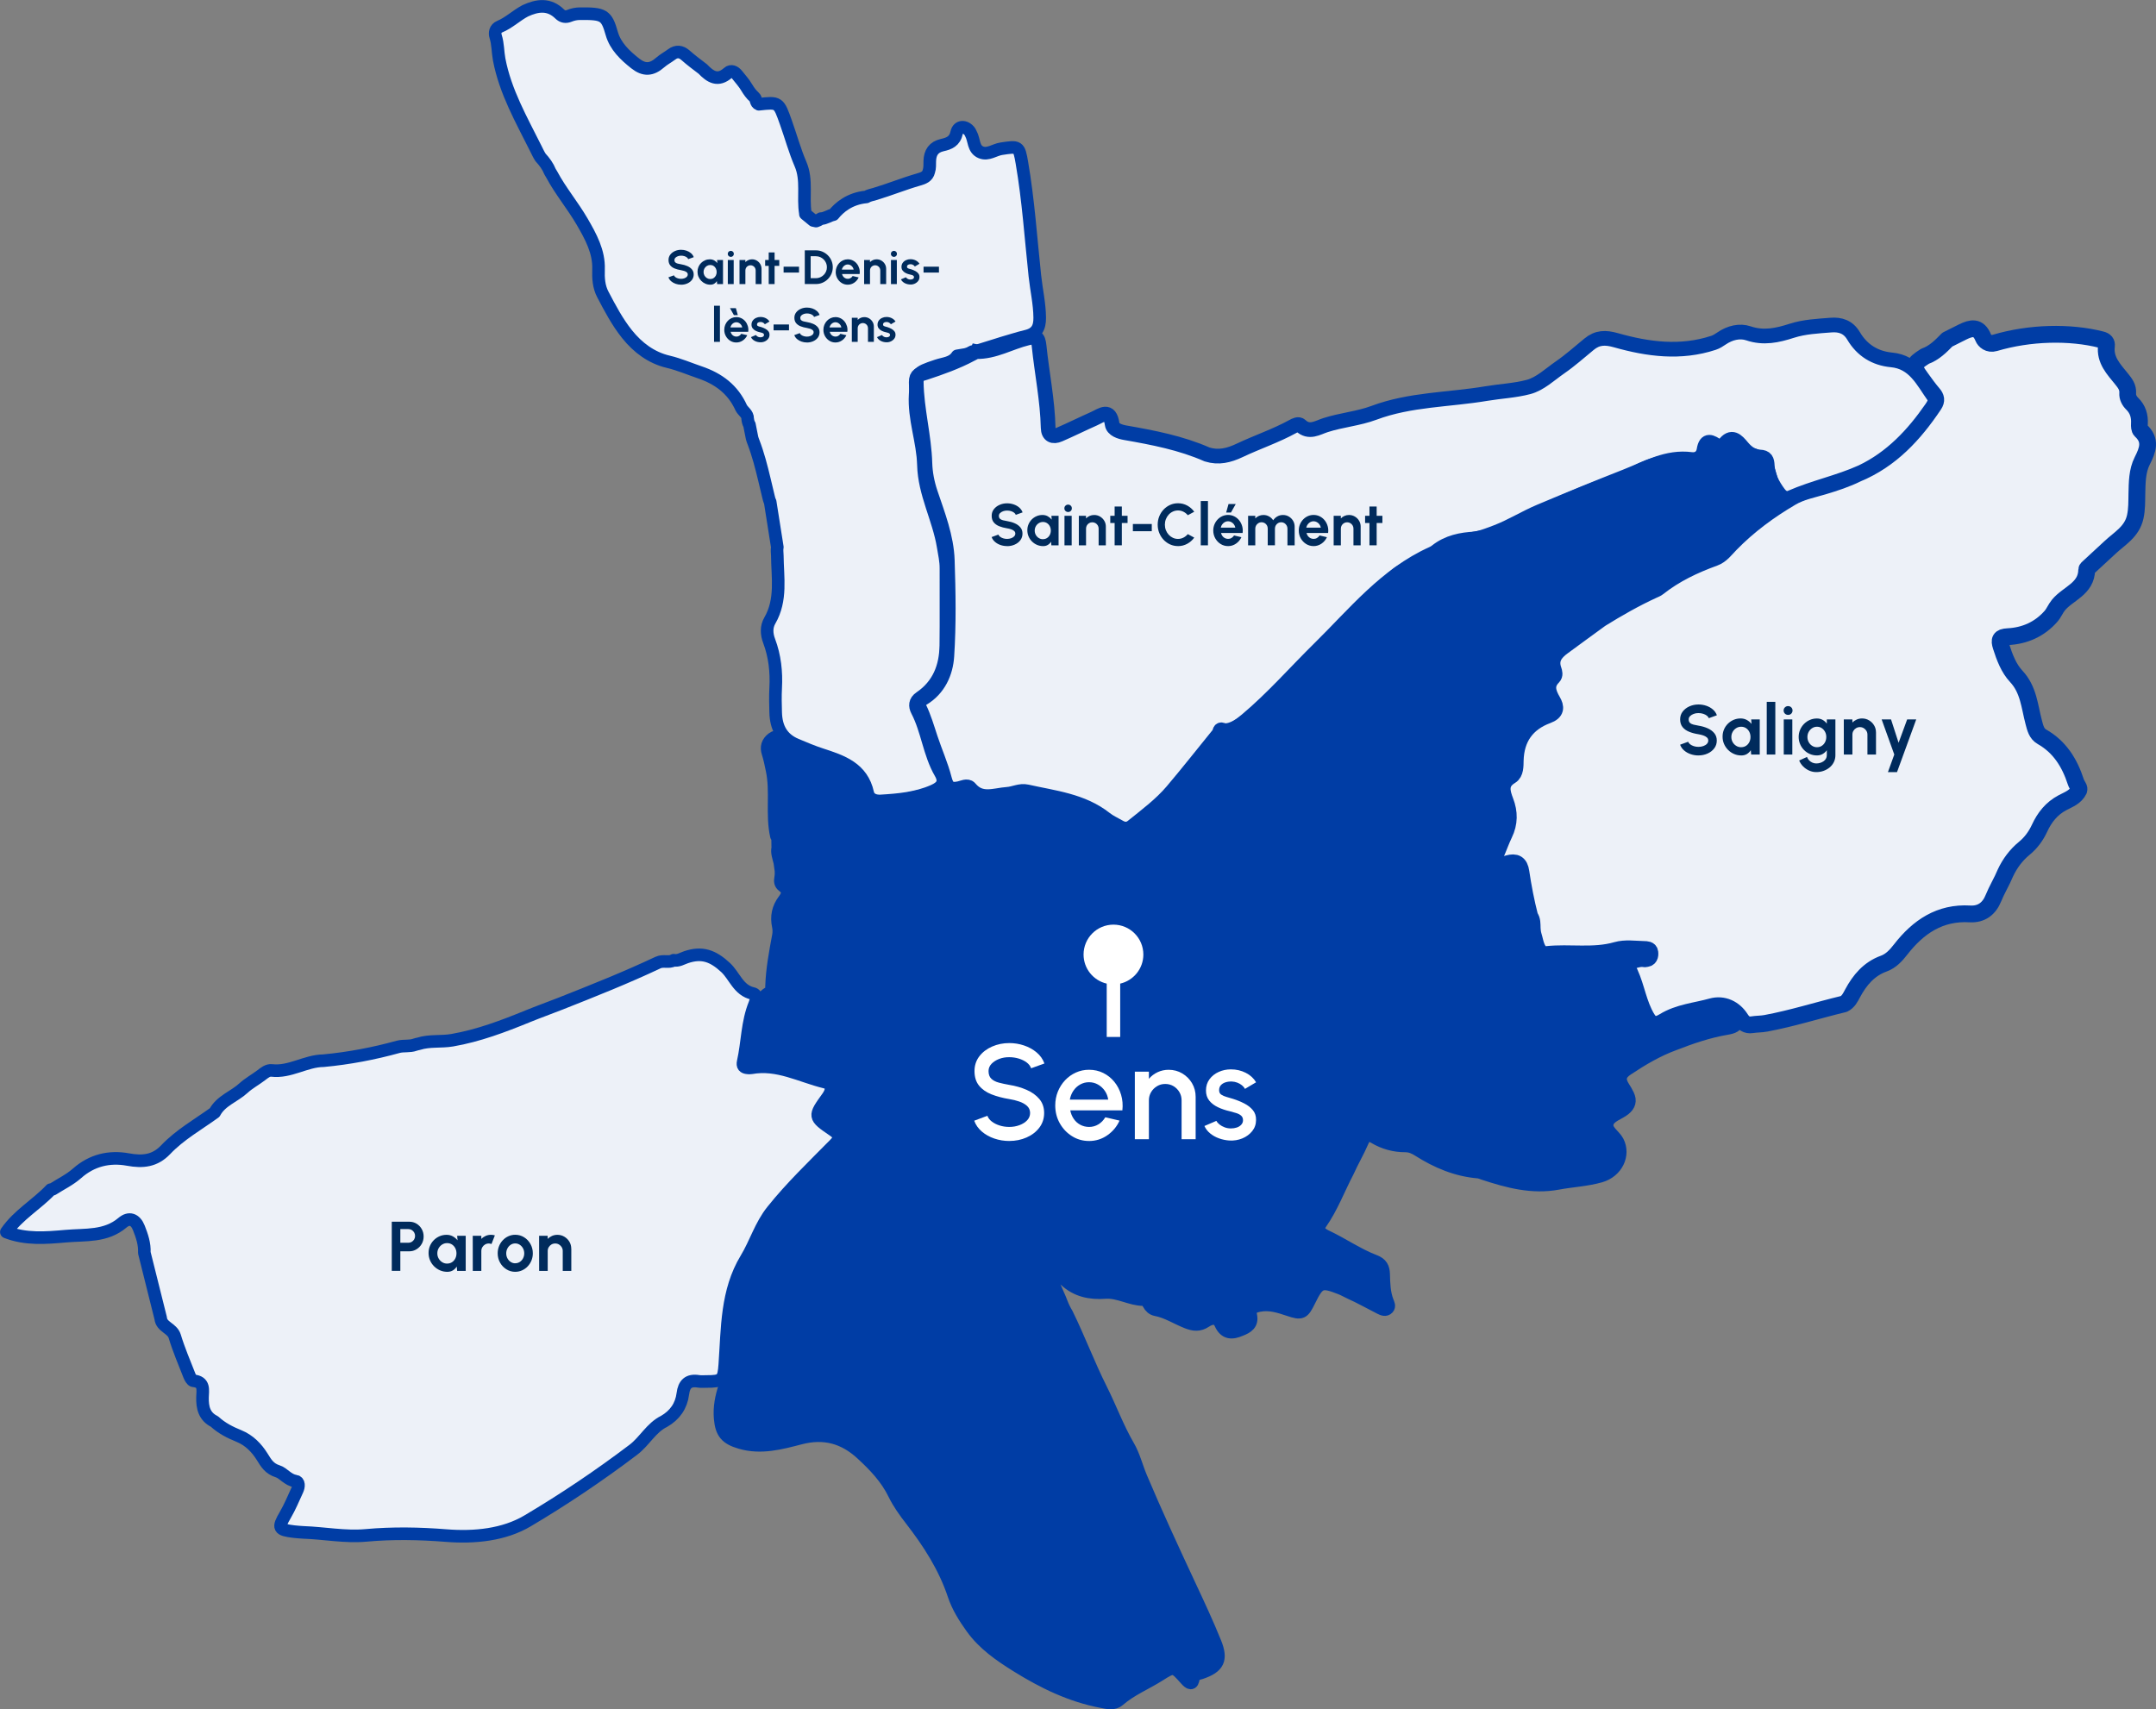 <svg xmlns="http://www.w3.org/2000/svg" id="Carte" width="1026.96" height="814.29" viewBox="0 0 1026.96 814.29"><rect x="0" y="0" width="1026.96" height="814.29" fill="#808080" stroke="none"/><path d="M927.55,161.81c2.44-1.23,4.86-2.48,7.31-3.67,4.02-1.95,7.54-2.89,9.8,2.7.62,1.53,2.63,3.38,5.5,2.53,16.64-4.95,35.77-5.38,50.77-1.55,1.85.47,2.62,1.37,2.42,3.03-.83,6.71,3.51,11.09,7.18,15.65,1.7,2.11,3.16,3.95,2.95,6.83-.14,1.91.8,3.68,2.14,4.99,2.73,2.68,3.66,5.88,3.44,9.61-.06,1.06,0,2.56.64,3.16,5.08,4.68,3.36,9.22.7,14.47-2.42,4.77-2.43,10.33-2.55,15.71-.08,3.66.04,7.27-.79,11-1.57,7.09-7.36,10.18-11.95,14.48-3.36,3.15-6.77,6.24-10.14,9.37-.4.37-1.02.85-1.02,1.28-.08,9.17-8.9,11.3-13.46,16.84-1.37,1.67-2.18,3.81-3.6,5.42-5.4,6.14-12.47,9.24-20.45,9.65-3.95.2-4.25,1.54-3.27,4.63,1.64,5.16,3.62,10.43,7.22,14.27,5.89,6.29,6.31,14.26,8.3,21.76.74,2.81,1.33,5.55,3.9,7.01,8.54,4.85,13.24,12.48,16.17,21.51.27.85.8,1.61,1.21,2.42.31.47.4.97.23,1.52-1.56,3.31-4.94,4.47-7.77,5.97-5.21,2.75-8.56,7.03-10.9,12.09-1.76,3.82-4.14,7.04-7.29,9.63-3.95,3.25-6.87,7.19-9.02,11.77-1.68,4.11-4.05,7.88-5.72,12.02-1.93,4.81-5.55,7.81-11.17,7.48-14.34-.85-24.63,6.18-33.01,16.96-2.17,2.79-4.59,5.46-7.99,6.7-7.1,2.57-11.5,7.86-14.91,14.21-1.06,1.98-2.01,3.98-4.16,5.03-12.39,2.98-24.55,6.88-37.1,9.21-2.19.41-4.44.34-6.63.69-2.59.41-4.17-.86-5.47-2.91-2.99-4.71-8.22-7.25-13.76-5.7-7.6,2.13-15.63,2.7-22.68,7.01-4.97,3.04-6.98,1.2-9.54-4.13-3.34-6.95-4.26-14.74-8.07-21.45.61-3.39,3.46-3.7,6.04-4.37.85-.14,1.69-.09,2.52.06,2.14.1,2.48-1.41,2.3-2.94-.16-1.42-1.56-1.39-2.65-1.42-4.45-.1-9.04-.84-13.31.39-10.98,3.15-22.21.8-33.25,2.02-2.36.26-3.71-1.33-4.61-3.34-.84-1.88-1.12-3.92-1.74-5.87-.31-1.1-.44-2.23-.49-3.37-.07-1.9.1-3.86-1.15-5.52-1.79-7-3.17-14.1-4.22-21.24-.6-4.08-2.53-4.98-6.07-4-.72.2-1.42.45-2.15.57-4.3.71-5.67-.86-3.84-4.92,1.44-3.22,2.58-6.57,4.11-9.73,2.51-5.18,2.52-10.29.47-15.62-1.72-4.48-2.92-8.82,2.6-12.14,2.23-1.34,2.12-4.73,2.17-7.22.25-10.75,5.49-18,15.32-21.63,4.26-1.57,4.07-3.85,2.42-6.71-2.33-4.02-3.62-7.76.19-11.6.89-.89.56-2.13.19-3.18-1.81-5.15.61-8.39,4.61-11.29,6.01-4.36,11.95-8.81,17.98-13.14,8.05-4.98,16.26-9.68,24.87-13.64.84-.39,1.76-.71,2.47-1.28,8.08-6.4,17.23-10.72,26.86-14.21,3.21-1.16,5.28-4.05,7.6-6.44,8.61-8.85,18.46-16.09,29.06-22.31,4.68-2.75,10.09-3.73,15.22-5.28,5.53-1.66,10.98-3.43,16.16-6,15.99-6.65,27.1-18.72,36.49-32.75,1.42-2.12,1.03-3.63-.48-5.38-2.05-2.37-3.86-4.95-5.71-7.49-4.14-5.68-3.97-6.51,1.96-10.29,4.34-1.55,7.48-4.72,10.6-7.91Z" style="fill: #edf1f8; stroke: #003da5; stroke-linecap: round; stroke-linejoin: round; stroke-width: 8px;"></path><path d="M24.16,566.75c.34,0,.66-.08.98-.21,3.86-2.48,8.12-4.51,11.51-7.52,7.12-6.32,15.49-8.23,24.28-6.62,7.13,1.31,12.86.7,17.99-4.69,6.79-7.14,15.41-11.97,23.32-17.69,3.03-5.69,9.3-7.57,13.73-11.64,2.56-2.35,5.71-4.03,8.5-6.16,1.46-1.12,3.09-2.48,4.94-2.26,8.74,1.03,16.18-4.56,24.67-4.64,12.09-1.13,23.96-3.38,35.65-6.62,2.6-.67,5.36-.05,7.93-.99.56-.19,1.13-.33,1.71-.44,5.21-1.68,10.7-.79,16-1.7,12.5-2.16,24.3-6.63,35.95-11.39,5.15-2.1,10.38-3.96,15.54-6,15.66-6.19,31.32-12.41,46.55-19.6,2.59-1.22,5.17.22,7.5-1.13,2.16.43,3.96-.78,5.84-1.42,7.58-2.59,12.81-.72,18.84,4.87,4.38,4.06,6.07,10.89,13.06,12.42,2.21.48,1.47,3.42.86,4.9-3.63,8.86-3.45,18.44-5.5,27.58-.46,2.04.3,2.76,2.11,2.93.55.05,1.13.11,1.67,0,12.59-2.33,23.55,3.96,35.13,6.79,4.08,1,3.26,4.44,1.33,7.13-6.67,9.27-6.81,9.38,2.67,15.84,3.46,2.36,3.38,3.89.56,6.75-10.12,10.29-20.57,20.24-29.63,31.59-5.59,7-7.94,15.4-12.42,22.8-9.44,15.58-8.96,33.16-10.19,50.39-.52,7.36-1.28,8.14-8.72,8.12-1.3,0-2.62.13-3.89-.08-4.71-.75-6.81,1.36-7.38,5.94-.72,5.79-3.81,10.18-8.89,13.12-6.23,3.05-9.29,9.47-14.71,13.57-16.17,12.26-33.06,23.61-50.39,33.88-11.18,6.62-25.12,8.07-38.78,6.98-12.68-1.01-25.41-1.25-38.16-.09-9.97.91-19.89-1.09-29.85-1.43-1.47-.05-2.93-.24-4.4-.36-7.49-.91-7.81-1.71-4.22-7.88,2.22-3.81,3.93-7.92,5.77-11.94.74-1.61,1-3.97-.93-4.26-3.62-.54-5.72-3.8-8.3-4.61-4.18-1.32-5.58-3.89-7.52-6.99-2.65-4.25-6.24-7.9-10.96-9.82-4.31-1.75-8.34-3.79-11.76-6.96-4.86-2.39-5.81-6.71-5.69-11.56.09-3.46,1.09-7.34-4.37-7.85-.71-.07-1.51-1.54-1.89-2.51-2.42-6.19-5.06-12.32-6.97-18.66-1.19-3.94-6.34-4.38-6.7-8.67-2.6-10.39-5.2-20.78-7.79-31.17.21-4.18-1.1-8-2.61-11.83-1.67-4.24-4.7-5.09-7.8-2.46-8,6.78-17.69,5.58-26.94,6.4-9.53.84-19.11,1.65-28.36-1.96,5.65-8.2,14.44-13.11,21.16-20.2Z" style="fill: #edf1f8; stroke: #003da5; stroke-linecap: round; stroke-linejoin: round; stroke-width: 6px;"></path><path d="M492.95,131.53c-1.93-18.01-3.11-36.1-6.19-53.98-1.38-7.99-1.55-7.94-9.8-6.69-3.25.49-6.27,3.07-9.64,1.74-3.87-1.53-3.17-5.95-4.85-8.9-.18-.32-.28-.69-.5-.99-2.07-2.89-5.57-2.85-6.28.48-.89,4.18-3.63,5.21-6.87,5.93-4.15.93-5.81,3.61-5.94,7.55-.05,1.67.1,3.34-.45,4.96-.59,2.61-2.78,3.29-4.89,3.9-7.06,2.03-13.86,4.81-20.89,6.91-1.34.4-2.85.66-3.99,1.38-7.97.73-12.96,5.05-15.68,8.45-2.01.4-3.85,1.86-5.93,1.88-.47.24-.93.51-1.37.8-.3.16-.62.27-.94.37l-1.34-.28-3.77-3.09c0-.1.02-.18,0-.29-1.3-7.78.97-15.86-2.32-23.49-2.77-6.42-4.6-13.22-6.96-19.81-3.46-9.68-3.3-9.74-12.89-8.69-1.62-.59-1.09-2.52-2.18-3.43-1.47-1.28-2.56-2.85-3.56-4.49-1.29-2.22-3.02-4.11-4.6-6.11-1.15-1.45-2.85-2.28-4.29-.99-4.87,4.35-8.53,1.94-12.08-1.78-2.8-2.12-5.61-4.23-8.25-6.56-2.06-1.82-4.25-2.12-6.56-.39-1.78,1.33-3.75,2.35-5.45,3.84-4.13,3.62-7.63,3.84-11.97.41-4.81-3.81-9.38-8.12-11.12-14.21-2.51-8.8-3.76-9.57-15.3-9.43-1.68.02-3.32.37-4.89,1.01-1.72.7-3.24.47-4.6-.86-5.05-4.97-10.64-4.21-16.41-1.53-4.24,2.22-7.71,5.69-12.18,7.55-2.13.89-2.48,2.95-1.92,4.71,1.13,3.57.99,7.28,1.67,10.9,2.91,15.37,10.6,28.71,17.44,42.43.72,1.43,1.38,2.9,2.26,4.25,1.89,2.03,3.5,4.24,4.54,6.82.29.43.55.88.8,1.33,4.2,7.87,10,14.73,14.47,22.43,4.09,7.05,8.12,14.34,7.82,22.77-.15,4.25.13,8.27,2.03,11.89,3.44,6.56,6.89,13.15,11.57,18.99,5.15,6.43,11.61,11.23,19.54,13.11,5.28,1.25,10.11,3.36,15.15,5.07,8.93,3.04,15.74,8.15,19.67,16.85.92,1.82,3.15,2.87,3.08,5.26.14,1.09.36,2.1.85,2.85l1.11,5.62c.03.21.07.41.12.62h0c.16.67.42,1.33.65,1.94,2.25,5.85,3.79,11.87,5.24,17.93.65,2.72,1.28,5.44,1.95,8.16.21.88.4,1.75.8,2.47l2.11,13.37c.02.11.03.22.05.33l1.25,7.9c-.28,1.25-.03,2.59-.01,3.96.11,10.46,2.14,21.13-3.57,30.99-1.75,3.01-1.56,6.44-.32,9.72,2.72,7.24,3.52,14.72,3.11,22.4-.21,3.89-.11,7.8,0,11.69.21,7.06,2.86,12.44,9.82,15.36,3.94,1.65,7.86,3.32,11.91,4.63,9.86,3.2,19.5,6.42,22.13,18.41.63,2.86,3.38,3.87,6.2,3.71,8.51-.5,16.96-1.27,24.94-4.74,4.46-1.94,5.91-4.35,3.44-8.61-5.37-9.28-6.19-20.18-11.11-29.6-1.17-2.24-1.15-4.56,1.45-6.32,8.73-5.92,12.13-14.64,12.26-24.78.16-12.25,0-24.51.06-36.76.02-3.56-.77-6.96-1.34-10.44-2.16-13.17-9.05-25.17-9.38-38.77-.27-11.29-4.66-22.05-3.94-33.57.65-10.37.16-10.34,10.3-13.75,3.42-1.15,7.47-1.21,9.71-4.7l4.07-.68,16.82-5.24s0-.02,0-.02c4.01-1.12,7.95-2.47,11.98-3.42,4.99-1.17,6.49-4.11,6.45-8.81-.06-6.7-1.58-13.21-2.29-19.82Z" style="fill: #edf1f8; stroke: #003da5; stroke-linecap: round; stroke-linejoin: round; stroke-width: 6px;"></path><path d="M579.68,350.75c-7.08,8.72-14.01,17.55-21.27,26.11-5.52,6.5-12.39,11.59-19,16.92-1.97,1.58-4.1,1.52-6.24.28-2.24-1.3-4.67-2.36-6.68-3.95-10.96-8.67-24.41-9.98-37.33-12.89-3.24-.73-6.15.98-9.28,1.19-6.21.43-12.63,3.48-17.88-2.85-1.25-1.51-3.51-.17-5.31.18-3.8.74-5.63-.03-6.81-4.63-1.7-6.6-4.56-12.96-6.72-19.52-1.6-4.87-3.07-9.91-5.34-14.57-1.14-2.34-.16-3.17,1.69-4.28,7.56-4.53,10.97-12.26,11.49-20.13.99-15.17.73-30.46.22-45.67-.37-11.16-4.53-21.68-8.05-32.15-1.57-4.68-2.47-9.45-2.61-14.07-.37-13-3.95-25.6-4.13-38.62-.05-3.7,1.98-3.81,4.19-4.53,7.53-2.47,14.98-5.14,22-8.85.26-1.14,1.54-.58,2.08-1.25,0,0,.14.03.14.03,8.81.24,16.33-4.48,24.58-6.46,3.88-.94,5.08-.61,5.52,3.66,1.34,13.05,4.03,25.95,4.33,39.13.08,3.61,2.3,4.52,5.33,3.2,5.57-2.42,11.01-5.12,16.56-7.59,3.5-1.56,7.49-5.1,8.59,2.62.37,2.62,3.73,3.65,6.22,4.09,13.32,2.33,26.56,4.87,39.03,10.36,5.46,1.68,10.34.49,15.48-1.95,8.35-3.96,17.19-6.9,25.33-11.38,1.14-.63,2.7-1.42,3.68-.49,4.1,3.87,8.04,1.07,11.9-.17,7.59-2.45,15.64-3.08,23.11-5.87,17.24-6.45,35.61-6.15,53.43-9.15,6.72-1.13,13.69-1.43,20.16-3.15,5.52-1.47,10.11-5.93,14.96-9.29,4.88-3.37,9.31-7.33,13.89-11.09,3.94-3.24,7.71-3.33,12.81-1.88,15.25,4.32,30.81,6.38,46.43,1.23,1.43-.47,2.67-1.28,3.9-2.12,3.91-2.67,8.58-3.82,12.77-2.4,7.24,2.45,13.81.97,20.59-1.21,6.04-1.95,12.38-2.22,18.64-2.72,4.47-.36,8.25.8,10.83,5.15,4.01,6.79,10.17,10.69,18.08,11.43,10.88,1.02,14.88,9.96,20.14,17.38,1.34,1.89.08,3.96-1.11,5.68-8.76,12.65-19.06,23.63-33.21,30.38-10.94,4.95-22.81,7.34-33.8,12.16-2.43,1.06-4.33-.14-5.77-2.06-2.92-3.91-5.19-8.25-5.44-13.13-.14-2.76-.64-4-3.53-4.14-3.53-.17-6.16-2.1-8.41-4.8-2.44-2.92-5.06-5.97-8.63-1.03-.64.89-1.94,1-3.1.67-2.88-1.97-5.57-3.65-6.45,1.83-.53,3.3-3.07,4.89-6.08,4.5-11.52-1.52-20.88,4.05-31.04,8.04-13.78,5.41-27.47,11.04-41.11,16.79-6.99,2.94-13.45,7.04-20.55,9.77-3.29,1.26-6.58,2.54-10.04,3.26-6.78.28-13.22,1.59-18.7,5.96-.57.46-1.24.83-1.91,1.13-22.12,9.98-36.98,28.62-53.68,45.05-11.61,11.42-22.33,23.76-34.86,34.25-2.75,2.3-5.56,4.32-9.17,4.93-.88,1.27-3.63-2.42-3.57,1.36-.05.8-.47,1.25-1.26,1.33Z" style="fill: #edf1f8; stroke: #003da5; stroke-miterlimit: 10; stroke-width: 7px;"></path><path d="M847.02,236.36c-4.98-6.63-2.08-18.8-14.3-20.36-1.26-.16-1.65-1.91-2.53-2.85-2.58-2.72-5.27-4.37-8.35-.68-1.72,2.06-3.19,1.1-4.67-.26-2.46-1.62-4.7-.88-5.26,1.68-1.12,5.1-4.56,5.91-8.75,5.52-8.62-.8-16.5,1.25-24.03,5.37-2.24,1.22-4.54,2.43-7.04,3.26-16.38,5.41-31.98,12.67-47.6,19.9-6.04,2.79-11.62,6.62-18.37,7.72-9.86,1.19-18.96,4.34-27.1,10.18-4.67,3.35-10.6,4.53-14.92,8.55-14.78,13.76-29.01,28.07-43.23,42.41-8.57,8.64-16.21,18.21-26.18,25.56-4.36,3.22-9.74,5.45-12.82,10.33-1.11,1.24-2.36,2.38-3.31,3.73-10.94,15.49-23.63,29.3-38.7,40.88-1.49,1.14-2.89,2.92-4.81,1.38-5.12-4.08-11.18-6.49-16.76-9.73-10.6-6.15-22.25-8.81-34.34-8.44-7.15.22-14.53,2.61-21.36.1-5.61-2.06-11.32-1.73-16.77-1.95-6.65-.27-13.42,2.12-20.12,3.46-10.53,2.11-11.93,1.5-15.48-8.4-1.71-4.77-4.71-7.24-9.5-9.12-9.08-3.56-18.49-6.51-26.89-11.7-1.84-1.14-3.42-2.96-5.89-1.08-2.42,1.84-3.04,4.14-2.15,6.88.86,2.65,1.37,5.35,1.95,8.07,2.22,10.44-.25,21.15,2.09,31.54.18.19.35.37.53.55,0,0,.02.01.03.02l.08,5.12c-.5,2.08.39,4.46.97,6.82l.56,3.95c.06,1.15.04,2.31-.16,3.41-.3,1.66-.22,2.91,1.17,3.92,2.81,2.05,2.25,4.3.44,6.67-2.87,3.76-3.71,7.92-2.71,12.56.31,1.42.3,3,.03,4.44-1.49,8-3,15.99-3.26,24.16-.04,1.12.06,2.38-1.08,2.97-4.39,2.29-4.82,6.72-5.85,10.76-1.9,7.39-3.06,14.89-2.84,22.85,5.14-.46,10.37.82,15.39-1.27,1.09-.45,2.41-.7,3.06.38,3.62,6.1,10.31,4.87,15.69,6.2,3.62.89,5.41,2.55,6.91,5.49,1.6,3.15-.68,4.7-2.3,6.7-5.73,7.12-5.67,7.29,1.94,12.43,7.02,4.74,7.04,5.03,1.08,11.08-.26.26-.57.48-.84.73-17.13,15.69-32.98,32.36-41.78,54.45-2.31,5.8-5.54,11.07-6.22,17.67-1.39,13.4-1.07,27.11-5.42,40.08-1.68,5.03-2.67,9.96-2.22,15.23.6,7.03,2.91,9.64,9.7,11.62,9.79,2.85,19.24.26,28.46-2.14,11.4-2.97,20.81-.33,29.2,7.38,6.14,5.65,11.83,11.55,15.59,19.29,2.06,4.23,4.91,8.23,7.89,12.07,8.52,10.98,16.01,22.57,20.48,35.97,1.85,5.55,5.01,10.64,8.51,15.51,5.68,7.91,13.37,13.21,21.42,18.24,12.62,7.87,25.83,14.32,40.57,17.09,2.64.5,5.71,1.34,8.06-.72,5.8-5.07,12.95-7.9,19.34-11.97,6.92-4.4,7-4.24,12.58,2.02,1.68,1.89,3.28,3.03,3.65-.87.11-1.11.95-1.49,1.93-1.65.49-.28,1.05-.32,1.57-.5,8.41-2.82,10.11-6.41,6.85-14.47-3.69-9.13-7.86-18.05-12.03-26.97-8-17.14-15.94-34.3-23.3-51.73-2.09-4.96-3.35-10.32-6.04-14.94-5.07-8.7-8.49-18.14-12.98-27.09-5.91-11.77-10.51-24.15-16.32-35.97-.99-1.63-1.82-3.34-2.5-5.12-.91-2.44-2.07-4.77-3.05-7.17-.63-1.53-2.7-3.23-.65-4.93,2.06-1.71,3.89-.16,5.38,1.23,5.41,5.08,11.93,6.41,19.06,5.89,6.38-.47,11.97,3.33,18.28,3.39,1.08.01,1.91,1.01,2.46,2.06.72,1.37,1.88,2.47,3.36,2.75,5.38,1.01,9.92,4.06,14.9,6.01,3.13,1.23,5.82,1.6,8.9-.47,2.24-1.5,5.48-2.46,7.05,1.05,2.19,4.89,5.55,4.76,9.61,3,3.18-1.21,5.72-2.83,4.81-6.9-.74-3.31,1.49-4.16,4.01-4.67,4.94-.99,9.5.51,14.11,2.05,6.14,2.06,6.84,1.66,9.77-4.29,4.48-9.12,5.69-9.59,15-5.93,1.56.61,2.99,1.49,4.5,2.16,4.9,2.19,9.54,4.86,14.32,7.26,1.11.56,2.54,1.18,3.61,0,.85-.94.24-2.08-.17-3.12-1.65-4.22-1.72-8.68-1.85-13.1-.09-3.08-1.06-5-4.29-6.23-8.12-3.1-15.29-8.17-23.15-11.86-2.47-1.16-4.64-3.05-2.5-6.11,5.35-7.66,8.56-16.41,12.86-24.6,2.18-4.91,4.95-9.54,7.06-14.48,1.21-2.85,2.86-3.5,5.59-1.86,4.55,2.72,9.52,4.08,14.84,4.07,2.33,0,4.33.91,6.22,2.12,8.71,5.53,17.99,9.46,28.4,10.34.91.08,1.78.5,2.66.79,11.5,3.77,23,6.91,35.38,4.6,6.72-1.26,13.64-1.54,20.24-3.44,7.72-2.22,11.5-10.17,8.17-16.55-1.59-3.05-5.97-5.23-4.87-8.86.99-3.26,5.34-4.27,8.08-6.45,2.36-1.89,3.04-4.07,1.69-6.84-.65-1.34-1.4-2.61-2.2-3.86-2.15-3.39-1.8-5.93,1.83-8.34,7.12-4.74,14.41-9.07,22.47-12.01,8.11-3.17,16.33-5.96,24.96-7.43,2.61-.44,5.39-1.14,5.39-4.52,0-3.48-2.59-4.42-5.54-5.1-3.86-.89-7.54-.75-11.43.08-6.9,1.47-13.6,3.34-19.76,6.82-2.83,1.6-6.16,1.77-7.1-1.31-1.36-4.41-4.17-8.35-4.65-12.86-.39-3.72-1.51-6.78-3.72-9.62-1.45-5.61-1.13-5.95,5.68-5.92.74.03,1.48.06,2.22.09,3.61-1.71,2.02-3.33-.26-4.52-1.83-.95-4.01-.8-6.04-.65-11.99.87-23.93,1.99-36.01,1.74-8.35-.17-8.35.4-10.66-7.83-.25-.9-.49-1.78-.56-2.72-2.19-8.21-3.04-16.69-5-24.95-1.63-6.89-2.76-7.73-9.48-5.95-1.45.39-3.02,1.15-4.23.03-1.36-1.26-.3-2.83.38-4.05,5.88-10.64,8.57-21.58,3.77-33.43-.54-1.34-.98-3.53.72-3.94,6.37-1.53,5.62-7.01,5.83-11.15.46-9.32,5.1-15.07,13.17-18.85,5.5-2.57,5.98-3.46,3.11-8.85-3.68-6.92,2.92-13.14.85-19.87-.18-.59,1.21-1.78,2.13-2.42,6.85-4.73,13.15-10.21,20.23-14.62,4.45-2.96,8.96-5.81,13.66-8.4,7.11-3.93,14.95-6.58,21.27-11.9,3.9-3.29,8.48-5.17,13.22-6.81,4.76-1.64,9.42-3.61,12.89-7.41,6.63-7.28,14.21-13.43,22.17-19.17,1.92-1.39,3.86-3.43,2.26-5.55Z" style="fill: #003da5; stroke: #003da5; stroke-linecap: round; stroke-linejoin: round; stroke-width: 6px;"></path><path d="M544.61,454.74c0-7.86-6.37-14.24-14.24-14.24s-14.24,6.37-14.24,14.24c0,6.76,4.71,12.4,11.03,13.86v25.4h6.42v-25.4c6.31-1.46,11.03-7.1,11.03-13.86Z" style="fill: #fff;"></path><g><path d="M480.75,543.57c-2.47,0-4.84-.39-7.11-1.16-2.28-.77-4.26-1.88-5.96-3.33-1.7-1.45-2.91-3.17-3.64-5.17l6.28-2.35c.36,1.03,1.07,1.95,2.11,2.75,1.04.8,2.29,1.43,3.73,1.88s2.98.68,4.59.68c1.72,0,3.33-.28,4.84-.84,1.51-.56,2.74-1.33,3.67-2.32.93-.99,1.4-2.15,1.4-3.48s-.49-2.5-1.46-3.38c-.98-.88-2.22-1.58-3.73-2.09-1.51-.52-3.08-.9-4.72-1.16-3.15-.51-5.98-1.27-8.48-2.25-2.5-.99-4.47-2.37-5.92-4.15-1.45-1.78-2.17-4.1-2.17-6.95,0-2.68.77-5.02,2.3-7.02s3.56-3.55,6.08-4.65c2.52-1.1,5.25-1.66,8.19-1.66,2.42,0,4.77.38,7.03,1.14,2.26.76,4.26,1.87,5.99,3.32,1.73,1.45,2.97,3.2,3.72,5.26l-6.34,2.29c-.37-1.05-1.06-1.97-2.09-2.75-1.03-.78-2.27-1.4-3.72-1.85-1.45-.45-2.98-.68-4.59-.68-1.72-.02-3.32.25-4.81.82-1.49.57-2.71,1.35-3.65,2.33-.94.99-1.42,2.14-1.42,3.44,0,1.61.44,2.83,1.32,3.67s2.07,1.45,3.56,1.85c1.49.4,3.16.76,5,1.08,2.96.47,5.7,1.26,8.22,2.35,2.52,1.09,4.55,2.55,6.08,4.36s2.3,4.04,2.3,6.68-.77,5-2.3,7c-1.53,2.01-3.56,3.56-6.08,4.67-2.52,1.11-5.26,1.66-8.22,1.66Z" style="fill: #fff;"></path><path d="M518.73,543.57c-2.96,0-5.66-.76-8.09-2.29-2.44-1.52-4.38-3.57-5.83-6.13s-2.17-5.4-2.17-8.51c0-2.36.42-4.57,1.25-6.62.84-2.05,1.99-3.85,3.46-5.41,1.47-1.56,3.18-2.77,5.13-3.65,1.95-.88,4.03-1.32,6.24-1.32,2.47,0,4.73.51,6.79,1.53,2.06,1.02,3.82,2.43,5.28,4.22,1.46,1.79,2.53,3.85,3.22,6.18.69,2.33.89,4.8.61,7.42h-24.82c.28,1.48.82,2.82,1.63,4.01.8,1.19,1.83,2.13,3.09,2.82,1.25.69,2.66,1.04,4.2,1.06,1.63,0,3.12-.41,4.46-1.22s2.44-1.94,3.3-3.38l6.79,1.58c-1.29,2.85-3.23,5.19-5.83,7-2.6,1.81-5.5,2.72-8.72,2.72ZM509.59,523.87h18.28c-.21-1.54-.76-2.95-1.62-4.2-.87-1.26-1.95-2.25-3.25-2.99-1.3-.74-2.72-1.11-4.27-1.11s-2.93.37-4.23,1.09c-1.3.73-2.37,1.72-3.22,2.98-.85,1.25-1.41,2.67-1.69,4.23Z" style="fill: #fff;"></path><path d="M569.52,522.56v20.18h-6.7v-18.54c0-1.44-.35-2.75-1.05-3.93-.7-1.18-1.63-2.12-2.8-2.82-1.17-.7-2.48-1.05-3.94-1.05s-2.71.35-3.89,1.05c-1.18.7-2.12,1.64-2.83,2.82-.71,1.18-1.06,2.49-1.06,3.93v18.54h-6.7v-32.19h6.7v3.41c1.12-1.33,2.49-2.38,4.12-3.15s3.39-1.16,5.28-1.16c2.38,0,4.55.58,6.5,1.74,1.95,1.16,3.5,2.71,4.65,4.67,1.15,1.95,1.72,4.12,1.72,6.5Z" style="fill: #fff;"></path><path d="M585.61,543.35c-1.7-.11-3.35-.45-4.96-1.03-1.61-.58-3.02-1.37-4.23-2.37-1.21-1-2.12-2.17-2.72-3.52l5.7-2.45c.28.58.77,1.15,1.46,1.71.7.56,1.52,1.01,2.46,1.37.94.35,1.93.53,2.96.53s1.95-.14,2.82-.43c.87-.29,1.58-.73,2.14-1.34.56-.6.84-1.32.84-2.16,0-.94-.32-1.68-.95-2.21-.63-.53-1.42-.93-2.37-1.21-.94-.28-1.89-.55-2.83-.8-2.1-.47-4.03-1.12-5.78-1.95s-3.14-1.89-4.17-3.19c-1.03-1.3-1.54-2.89-1.54-4.78,0-2.06.56-3.85,1.67-5.36,1.12-1.51,2.58-2.68,4.39-3.49,1.81-.82,3.75-1.22,5.81-1.22,2.58,0,4.94.55,7.08,1.64,2.15,1.09,3.79,2.6,4.92,4.51l-5.31,3.15c-.32-.64-.8-1.22-1.45-1.74-.64-.52-1.37-.93-2.19-1.24-.82-.31-1.66-.49-2.54-.53-1.09-.04-2.11.08-3.04.37s-1.68.75-2.24,1.37c-.56.62-.84,1.42-.84,2.38s.33,1.65,1,2.11c.67.46,1.51.83,2.53,1.11,1.02.28,2.07.59,3.14.93,1.91.6,3.7,1.34,5.38,2.21s3.03,1.94,4.06,3.2c1.03,1.27,1.52,2.81,1.48,4.63,0,2.02-.61,3.79-1.82,5.31-1.21,1.52-2.79,2.68-4.72,3.48-1.93.79-3.98,1.13-6.15,1Z" style="fill: #fff;"></path></g><g><path d="M186.61,605.46v-23.43h8.37c1.27,0,2.42.32,3.46.95,1.03.64,1.85,1.49,2.45,2.56s.9,2.25.9,3.53-.31,2.51-.93,3.57-1.45,1.91-2.49,2.54c-1.04.63-2.17.95-3.4.95h-4.28v9.32h-4.08ZM190.69,592.06h3.85c.58,0,1.11-.15,1.59-.44s.86-.68,1.15-1.17c.28-.49.43-1.04.43-1.64s-.14-1.17-.43-1.66c-.29-.49-.67-.88-1.15-1.17s-1.01-.44-1.59-.44h-3.85v6.51Z" style="fill: #002b5c;"></path><path d="M217.75,588.73h4.08v16.73h-4.08l-.18-2.08c-.46.75-1.06,1.35-1.82,1.82-.75.46-1.64.7-2.67.7-1.24,0-2.4-.23-3.48-.7-1.08-.47-2.03-1.12-2.85-1.94-.82-.83-1.46-1.78-1.92-2.86s-.69-2.24-.69-3.48.22-2.31.66-3.36,1.06-1.97,1.85-2.76,1.71-1.41,2.74-1.86c1.04-.45,2.15-.67,3.35-.67,1.1,0,2.09.25,2.97.74s1.62,1.12,2.23,1.87l-.18-2.14ZM212.98,601.97c.87,0,1.64-.22,2.31-.65.67-.43,1.19-1.02,1.57-1.76s.57-1.56.57-2.45-.19-1.73-.57-2.47-.91-1.33-1.58-1.77c-.67-.43-1.44-.65-2.3-.65s-1.64.22-2.35.66c-.71.44-1.27,1.03-1.69,1.77-.42.74-.63,1.56-.63,2.46s.21,1.72.64,2.46.99,1.32,1.7,1.76c.71.44,1.49.65,2.33.65Z" style="fill: #002b5c;"></path><path d="M225.2,605.46l-.02-16.73h4.08l.02,1.49c.57-.6,1.25-1.08,2.04-1.43s1.65-.53,2.56-.53c.61,0,1.23.09,1.84.27l-1.61,4.12c-.42-.17-.85-.25-1.27-.25-.66,0-1.26.16-1.8.48-.54.32-.97.75-1.29,1.29s-.48,1.14-.48,1.8v9.5h-4.08Z" style="fill: #002b5c;"></path><path d="M245.43,605.9c-1.54,0-2.94-.4-4.21-1.19-1.27-.79-2.28-1.85-3.03-3.19s-1.13-2.81-1.13-4.43c0-1.23.22-2.37.65-3.44.43-1.07,1.03-2,1.8-2.81.76-.81,1.65-1.44,2.67-1.9,1.01-.46,2.1-.69,3.25-.69,1.54,0,2.94.4,4.21,1.19,1.27.79,2.28,1.86,3.03,3.2.75,1.34,1.13,2.82,1.13,4.45,0,1.22-.22,2.35-.65,3.41-.43,1.06-1.03,1.99-1.8,2.8-.76.81-1.65,1.44-2.66,1.9-1.01.46-2.09.69-3.25.69ZM245.43,601.82c.81,0,1.54-.22,2.19-.65.65-.43,1.16-1.01,1.53-1.72.37-.71.56-1.49.56-2.34s-.19-1.67-.58-2.38c-.38-.72-.9-1.29-1.56-1.72s-1.37-.64-2.15-.64-1.53.22-2.18.65c-.65.44-1.16,1.02-1.54,1.74-.38.73-.57,1.51-.57,2.36s.2,1.68.59,2.39.91,1.28,1.56,1.7,1.36.63,2.13.63Z" style="fill: #002b5c;"></path><path d="M272.13,594.89v10.58h-4.08v-9.5c0-.66-.16-1.26-.49-1.8-.32-.54-.76-.97-1.3-1.29-.54-.32-1.14-.48-1.8-.48s-1.26.16-1.8.48c-.54.32-.97.75-1.29,1.29s-.48,1.14-.48,1.8v9.5h-4.08l-.02-16.73h4.08l.02,1.49c.57-.6,1.25-1.08,2.04-1.43s1.65-.53,2.56-.53c1.22,0,2.33.3,3.33.9s1.8,1.39,2.4,2.39c.6,1,.89,2.11.89,3.34Z" style="fill: #002b5c;"></path></g><g><path d="M809.04,359.9c-1.29,0-2.54-.2-3.72-.61-1.19-.41-2.23-.99-3.12-1.76s-1.53-1.68-1.92-2.75l3.83-1.41c.16.45.47.85.95,1.22s1.07.66,1.76.89c.69.22,1.43.33,2.22.33s1.58-.13,2.29-.38c.71-.25,1.28-.6,1.71-1.05.43-.45.65-.98.65-1.58s-.23-1.12-.69-1.51c-.46-.4-1.04-.71-1.76-.95s-1.45-.41-2.21-.54c-1.66-.26-3.15-.65-4.47-1.19-1.32-.54-2.36-1.28-3.12-2.23-.76-.95-1.15-2.17-1.15-3.68,0-1.42.41-2.66,1.22-3.71s1.89-1.89,3.21-2.48c1.33-.59,2.76-.89,4.3-.89,1.28,0,2.52.2,3.71.6,1.19.4,2.24.99,3.14,1.76.9.77,1.54,1.7,1.93,2.78l-3.85,1.39c-.16-.45-.47-.85-.95-1.22-.48-.37-1.06-.66-1.76-.88-.69-.22-1.43-.33-2.23-.33-.79-.01-1.54.11-2.25.38-.71.26-1.29.62-1.73,1.06s-.67.96-.67,1.54c0,.75.21,1.31.63,1.69.42.38.98.66,1.68.83.7.17,1.48.33,2.34.48,1.56.25,3.01.66,4.33,1.24,1.33.58,2.39,1.35,3.2,2.32s1.21,2.14,1.21,3.54-.4,2.66-1.21,3.72-1.87,1.89-3.2,2.48c-1.33.59-2.77.89-4.33.89Z" style="fill: #002b5c;"></path><path d="M834.13,342.73h4.08v16.73h-4.08l-.18-2.08c-.46.75-1.06,1.35-1.82,1.82-.75.46-1.64.7-2.67.7-1.24,0-2.4-.23-3.48-.7-1.08-.47-2.03-1.12-2.85-1.94-.82-.83-1.46-1.78-1.93-2.86s-.69-2.24-.69-3.48.22-2.31.66-3.36c.44-1.05,1.06-1.97,1.85-2.76s1.71-1.41,2.74-1.86c1.04-.45,2.15-.67,3.35-.67,1.1,0,2.09.25,2.97.74.88.49,1.62,1.12,2.23,1.87l-.18-2.14ZM829.36,355.97c.87,0,1.64-.22,2.31-.65.67-.43,1.19-1.02,1.57-1.76.38-.74.57-1.56.57-2.45s-.19-1.73-.57-2.47c-.38-.74-.91-1.33-1.58-1.77-.67-.43-1.44-.65-2.3-.65s-1.64.22-2.35.66c-.71.44-1.27,1.03-1.69,1.77-.42.74-.63,1.56-.63,2.46s.21,1.72.63,2.46.99,1.32,1.7,1.76c.71.44,1.49.65,2.33.65Z" style="fill: #002b5c;"></path><path d="M841.55,359.46v-25.1h4.08v25.1h-4.08Z" style="fill: #002b5c;"></path><path d="M851.73,340.57c-.6,0-1.11-.2-1.52-.59-.41-.4-.62-.9-.62-1.5s.21-1.09.62-1.49c.41-.4.91-.6,1.51-.6s1.09.2,1.5.6c.41.4.61.9.61,1.49s-.2,1.1-.6,1.5c-.4.4-.9.59-1.49.59ZM849.65,342.73h4.08v16.73h-4.08v-16.73Z" style="fill: #002b5c;"></path><path d="M870.17,342.73h4.08v17.05c0,1.2-.25,2.3-.74,3.29s-1.16,1.83-2.01,2.54c-.85.71-1.82,1.25-2.91,1.64-1.09.39-2.24.58-3.45.58s-2.3-.24-3.38-.72c-1.08-.48-2.04-1.14-2.87-1.97-.83-.83-1.46-1.78-1.9-2.84l3.73-1.69c.22.61.56,1.15,1.01,1.62.45.46.97.83,1.56,1.09.59.26,1.21.39,1.84.39s1.27-.09,1.87-.27,1.13-.44,1.62-.78c.48-.34.86-.75,1.13-1.24s.41-1.03.41-1.65v-2.36c-.52.74-1.18,1.33-1.97,1.79s-1.71.69-2.74.69c-1.21,0-2.33-.23-3.38-.69s-1.97-1.09-2.77-1.9c-.8-.81-1.42-1.74-1.87-2.8-.45-1.06-.68-2.2-.68-3.41s.23-2.35.68-3.41c.45-1.06,1.08-1.99,1.87-2.8.8-.81,1.72-1.44,2.77-1.9s2.18-.69,3.38-.69c1.04,0,1.95.23,2.74.68.79.45,1.45,1.05,1.97,1.78v-2.02ZM865.5,355.97c.86,0,1.62-.22,2.28-.66s1.19-1.03,1.56-1.77c.38-.74.57-1.55.57-2.44s-.19-1.71-.58-2.44-.91-1.33-1.57-1.77c-.66-.45-1.42-.67-2.27-.67s-1.6.22-2.29.66-1.24,1.03-1.66,1.77c-.41.74-.62,1.56-.62,2.46s.21,1.72.62,2.46c.41.74.96,1.32,1.66,1.76.69.44,1.46.65,2.29.65Z" style="fill: #002b5c;"></path><path d="M893.59,348.89v10.58h-4.08v-9.5c0-.66-.16-1.26-.49-1.8s-.76-.97-1.3-1.29c-.54-.32-1.14-.48-1.8-.48s-1.26.16-1.8.48c-.54.32-.97.75-1.29,1.29s-.48,1.14-.48,1.8v9.5h-4.08l-.02-16.73h4.08l.02,1.49c.57-.6,1.25-1.08,2.04-1.43.79-.35,1.64-.53,2.56-.53,1.21,0,2.33.3,3.33.9s1.8,1.39,2.4,2.39c.6,1,.9,2.11.9,3.34Z" style="fill: #002b5c;"></path><path d="M908.42,342.73h4.33l-9.15,25.1h-4.33l3.03-8.37-6.02-16.73h4.47l3.6,11.14,4.08-11.14Z" style="fill: #002b5c;"></path></g><g><path d="M479.71,260.16c-1.09,0-2.13-.17-3.13-.51-1-.34-1.87-.83-2.62-1.48-.75-.64-1.29-1.41-1.62-2.31l3.22-1.18c.13.38.4.72.8,1.03.4.31.9.56,1.48.75.58.19,1.21.28,1.87.28s1.33-.11,1.92-.32c.59-.21,1.08-.51,1.44-.89s.55-.82.55-1.33-.19-.94-.58-1.27-.88-.6-1.48-.79c-.6-.2-1.22-.35-1.86-.45-1.4-.22-2.65-.55-3.76-1-1.11-.45-1.98-1.07-2.62-1.87-.64-.8-.96-1.83-.96-3.09,0-1.19.34-2.23,1.03-3.12.68-.89,1.58-1.58,2.7-2.08,1.12-.5,2.32-.75,3.62-.75,1.08,0,2.12.17,3.12.51,1,.34,1.88.83,2.64,1.48.75.65,1.3,1.43,1.62,2.33l-3.24,1.17c-.13-.38-.4-.72-.8-1.03-.4-.31-.9-.56-1.48-.74-.58-.18-1.21-.27-1.87-.27-.67,0-1.3.1-1.89.32s-1.08.52-1.46.89c-.38.38-.56.81-.56,1.29,0,.63.18,1.1.53,1.42s.82.55,1.41.7,1.25.28,1.97.4c1.31.21,2.53.55,3.64,1.04,1.12.49,2.01,1.14,2.69,1.95.68.81,1.01,1.8,1.01,2.98s-.34,2.23-1.01,3.13c-.67.9-1.57,1.59-2.69,2.09s-2.33.75-3.64.75Z" style="fill: #002b5c;"></path><path d="M500.8,245.73h3.43v14.07h-3.43l-.15-1.74c-.38.63-.89,1.14-1.53,1.53-.63.39-1.38.58-2.24.58-1.04,0-2.02-.2-2.93-.59-.91-.39-1.71-.94-2.4-1.63-.69-.69-1.23-1.5-1.62-2.41-.39-.91-.58-1.89-.58-2.93s.18-1.95.56-2.83c.37-.88.89-1.66,1.55-2.32.67-.67,1.44-1.19,2.31-1.56.87-.38,1.81-.56,2.81-.56.93,0,1.76.21,2.5.62s1.36.94,1.88,1.58l-.15-1.8ZM496.79,256.86c.73,0,1.38-.18,1.94-.55.56-.37,1-.86,1.32-1.48.32-.62.48-1.31.48-2.06s-.16-1.45-.48-2.07c-.32-.62-.76-1.12-1.33-1.48-.57-.37-1.21-.55-1.93-.55s-1.38.19-1.98.56c-.6.37-1.07.87-1.42,1.48-.35.62-.53,1.31-.53,2.07s.18,1.45.53,2.07c.36.62.83,1.11,1.43,1.48s1.25.55,1.96.55Z" style="fill: #002b5c;"></path><path d="M508.79,243.92c-.51,0-.93-.17-1.28-.5-.35-.33-.52-.75-.52-1.26s.17-.91.52-1.25c.35-.34.77-.51,1.27-.51s.92.17,1.26.51c.34.34.51.75.51,1.25s-.17.93-.51,1.26c-.34.33-.76.5-1.25.5ZM507.04,245.73h3.43v14.07h-3.43v-14.07Z" style="fill: #002b5c;"></path><path d="M526.74,250.91v8.89h-3.43v-7.99c0-.55-.14-1.06-.41-1.51-.27-.45-.64-.82-1.09-1.08-.46-.27-.96-.4-1.51-.4s-1.06.13-1.51.4c-.46.27-.82.63-1.08,1.08-.27.46-.4.96-.4,1.51v7.99h-3.43v-14.07s3.42,0,3.42,0v1.25c.49-.51,1.06-.91,1.73-1.2s1.38-.44,2.15-.44c1.02,0,1.96.25,2.8.75.84.5,1.52,1.17,2.02,2.01.5.84.75,1.77.75,2.81Z" style="fill: #002b5c;"></path><path d="M537.09,249.16h-2.73v10.63h-3.43v-10.63h-2.08v-3.43h2.08v-4.42h3.43v4.42h2.73v3.43Z" style="fill: #002b5c;"></path><path d="M539.62,249.64h9v3.43h-9v-3.43Z" style="fill: #002b5c;"></path><path d="M561.12,260.16c-1.33,0-2.58-.27-3.76-.79-1.17-.53-2.2-1.26-3.09-2.2-.89-.94-1.58-2.02-2.08-3.26-.5-1.23-.75-2.55-.75-3.96s.25-2.74.75-3.97,1.2-2.32,2.08-3.25c.89-.93,1.92-1.66,3.09-2.19,1.17-.53,2.42-.79,3.76-.79,1.59,0,3.06.37,4.4,1.1,1.34.74,2.45,1.72,3.33,2.95l-3.07,1.65c-.55-.68-1.24-1.23-2.06-1.65s-1.69-.62-2.61-.62c-.86,0-1.67.18-2.43.53-.76.35-1.43.84-2,1.46-.57.62-1.02,1.35-1.34,2.17-.32.82-.48,1.7-.48,2.62s.16,1.81.49,2.63c.32.82.77,1.54,1.34,2.16.57.62,1.24,1.11,1.99,1.46s1.56.53,2.43.53c.94,0,1.81-.21,2.62-.63.81-.42,1.49-.97,2.05-1.65l3.07,1.66c-.88,1.22-1.99,2.2-3.33,2.94-1.34.74-2.81,1.11-4.4,1.11Z" style="fill: #002b5c;"></path><path d="M571.95,259.8v-21.1h3.43v21.1h-3.43Z" style="fill: #002b5c;"></path><path d="M584.95,260.16c-1.29,0-2.47-.33-3.54-1-1.06-.67-1.91-1.56-2.55-2.69-.63-1.13-.95-2.37-.95-3.73,0-1.02.18-1.98.55-2.88.37-.9.87-1.68,1.51-2.36.64-.68,1.39-1.21,2.24-1.6.85-.38,1.76-.58,2.73-.58,1.1,0,2.1.23,3.02.7s1.69,1.1,2.33,1.91,1.1,1.73,1.39,2.76c.29,1.03.36,2.11.2,3.24h-10.28c.13.53.35,1,.65,1.41.3.42.68.75,1.14,1,.46.25.98.38,1.56.39.6,0,1.15-.13,1.64-.43.49-.3.9-.7,1.23-1.2l3.5.82c-.57,1.25-1.43,2.27-2.56,3.06s-2.41,1.19-3.81,1.19ZM581.49,251.36h6.92c-.1-.56-.32-1.07-.65-1.53-.33-.46-.74-.82-1.23-1.09-.49-.27-1.01-.41-1.58-.41s-1.08.13-1.56.4c-.48.27-.88.63-1.22,1.08s-.56.97-.68,1.54ZM584.05,244.18l1.13-4.05h3.43l-2.28,4.05h-2.28Z" style="fill: #002b5c;"></path><path d="M594.5,259.8v-14.07h3.43v1.25c.48-.51,1.05-.91,1.72-1.2s1.38-.44,2.15-.44c.98,0,1.87.23,2.69.69.82.46,1.47,1.07,1.96,1.84.5-.77,1.15-1.38,1.97-1.84.82-.46,1.71-.69,2.69-.69,1.03,0,1.97.25,2.81.75.84.5,1.51,1.17,2.01,2.01.5.84.75,1.77.75,2.81v8.89h-3.43v-7.98c0-.54-.13-1.04-.4-1.5-.27-.45-.62-.82-1.07-1.1-.45-.28-.95-.42-1.5-.42s-1.05.13-1.5.4-.8.63-1.08,1.08c-.27.45-.41.96-.41,1.53v7.98h-3.43v-7.98c0-.57-.13-1.08-.39-1.53s-.62-.81-1.07-1.08-.95-.4-1.5-.4-1.04.14-1.49.42c-.45.28-.81.64-1.08,1.1-.27.46-.4.95-.4,1.5v7.98h-3.43Z" style="fill: #002b5c;"></path><path d="M625.68,260.16c-1.29,0-2.47-.33-3.54-1-1.06-.67-1.91-1.56-2.55-2.69s-.95-2.37-.95-3.73c0-1.02.18-1.98.55-2.88.37-.9.87-1.68,1.51-2.36.64-.68,1.39-1.21,2.24-1.6.85-.38,1.76-.58,2.73-.58,1.1,0,2.1.23,3.02.7.91.46,1.69,1.1,2.33,1.91s1.1,1.73,1.39,2.76c.29,1.03.36,2.11.2,3.24h-10.28c.13.53.35,1,.65,1.41s.68.75,1.14,1c.46.25.98.38,1.56.39.6,0,1.15-.13,1.64-.43s.9-.7,1.23-1.2l3.5.82c-.57,1.25-1.43,2.27-2.56,3.06-1.14.79-2.41,1.19-3.81,1.19ZM622.22,251.36h6.92c-.1-.56-.32-1.07-.65-1.53-.33-.46-.74-.82-1.23-1.09s-1.01-.41-1.58-.41-1.08.13-1.56.4c-.48.27-.88.63-1.22,1.08s-.56.97-.68,1.54Z" style="fill: #002b5c;"></path><path d="M648.12,250.91v8.89h-3.43v-7.99c0-.55-.14-1.06-.41-1.51-.27-.45-.64-.82-1.09-1.08s-.96-.4-1.51-.4-1.06.13-1.51.4-.82.63-1.08,1.08c-.27.46-.4.96-.4,1.51v7.99h-3.43v-14.07s3.42,0,3.42,0v1.25c.49-.51,1.06-.91,1.73-1.2s1.38-.44,2.15-.44c1.02,0,1.96.25,2.8.75.84.5,1.52,1.17,2.02,2.01.5.84.75,1.77.75,2.81Z" style="fill: #002b5c;"></path><path d="M658.47,249.16h-2.73v10.63h-3.43v-10.63h-2.08v-3.43h2.08v-4.42h3.43v4.42h2.73v3.43Z" style="fill: #002b5c;"></path></g><g><path d="M324.4,135.63c-.89,0-1.74-.14-2.55-.42-.81-.28-1.53-.68-2.14-1.2-.61-.52-1.05-1.15-1.32-1.89l2.63-.96c.11.31.33.58.65.84.33.25.73.46,1.21.61.47.15.98.23,1.53.23s1.08-.09,1.57-.26c.49-.17.88-.41,1.18-.72.3-.31.45-.67.45-1.08s-.16-.77-.47-1.04-.71-.49-1.2-.65-.99-.28-1.51-.37c-1.14-.18-2.16-.45-3.06-.81s-1.62-.88-2.14-1.53c-.52-.65-.79-1.49-.79-2.52,0-.97.28-1.82.84-2.55.56-.73,1.29-1.29,2.2-1.7s1.89-.61,2.95-.61c.88,0,1.73.14,2.55.41s1.54.68,2.15,1.2c.62.53,1.06,1.16,1.33,1.9l-2.64.95c-.11-.31-.33-.58-.65-.84s-.73-.45-1.2-.6c-.47-.15-.98-.22-1.53-.22-.54,0-1.06.08-1.54.26s-.88.42-1.19.73-.46.66-.46,1.06c0,.51.14.9.43,1.16.29.26.67.45,1.15.57.48.12,1.02.23,1.61.33,1.07.17,2.06.45,2.97.85.91.4,1.64.93,2.19,1.59.55.66.83,1.47.83,2.43s-.28,1.82-.83,2.55c-.55.73-1.28,1.3-2.19,1.7s-1.9.61-2.97.61Z" style="fill: #002b5c;"></path><path d="M341.59,123.86h2.8v11.47h-2.8l-.13-1.42c-.31.51-.73.93-1.24,1.24s-1.13.48-1.83.48c-.85,0-1.64-.16-2.39-.48-.74-.32-1.39-.76-1.96-1.33-.56-.57-1-1.22-1.32-1.96-.32-.74-.48-1.54-.48-2.39s.15-1.59.45-2.31c.3-.72.72-1.35,1.27-1.89s1.17-.97,1.88-1.27c.71-.31,1.48-.46,2.29-.46.76,0,1.44.17,2.04.5.6.34,1.11.77,1.53,1.28l-.13-1.47ZM338.32,132.93c.6,0,1.12-.15,1.58-.45.46-.3.82-.7,1.08-1.21.26-.51.39-1.07.39-1.68s-.13-1.18-.39-1.69c-.26-.51-.62-.91-1.08-1.21-.46-.3-.99-.45-1.58-.45s-1.13.15-1.61.45c-.49.3-.87.71-1.16,1.21-.29.5-.43,1.07-.43,1.69s.15,1.18.44,1.69c.29.5.68.91,1.16,1.2.49.3,1.02.45,1.6.45Z" style="fill: #002b5c;"></path><path d="M348.11,122.38c-.41,0-.76-.14-1.04-.41-.28-.27-.42-.61-.42-1.03s.14-.75.42-1.02c.28-.27.63-.41,1.03-.41s.75.14,1.03.41c.28.28.42.62.42,1.02s-.14.76-.41,1.03c-.27.27-.62.41-1.02.41ZM346.68,123.86h2.8v11.47h-2.8v-11.47Z" style="fill: #002b5c;"></path><path d="M362.74,128.08v7.25h-2.8v-6.52c0-.45-.11-.86-.33-1.23-.22-.37-.52-.67-.89-.88-.37-.22-.78-.33-1.23-.33s-.86.11-1.23.33c-.37.22-.67.51-.88.88-.22.37-.33.78-.33,1.23v6.52h-2.8v-11.47s2.79,0,2.79,0v1.02c.4-.41.87-.74,1.41-.98.54-.24,1.13-.36,1.75-.36.83,0,1.59.2,2.28.61.69.41,1.24.96,1.65,1.64.41.68.61,1.45.61,2.29Z" style="fill: #002b5c;"></path><path d="M371.18,126.66h-2.22v8.67h-2.8v-8.67h-1.7v-2.8h1.7v-3.6h2.8v3.6h2.22v2.8Z" style="fill: #002b5c;"></path><path d="M373.25,127.05h7.34v2.8h-7.34v-2.8Z" style="fill: #002b5c;"></path><path d="M383.34,135.33v-16.06h5.32c1.11,0,2.15.21,3.11.63.97.42,1.82.99,2.56,1.73.74.74,1.32,1.59,1.73,2.56s.62,2.01.62,3.11-.21,2.15-.62,3.11c-.42.97-.99,1.82-1.73,2.56-.74.74-1.59,1.31-2.56,1.73-.97.42-2,.62-3.11.62h-5.32ZM386.14,132.53h2.52c.71,0,1.38-.14,2.01-.41.63-.27,1.19-.65,1.67-1.12.48-.48.86-1.03,1.13-1.66.28-.63.41-1.31.41-2.04s-.14-1.4-.41-2.03c-.27-.63-.65-1.18-1.13-1.66-.48-.48-1.04-.86-1.66-1.13-.63-.27-1.3-.41-2.02-.41h-2.52v10.46Z" style="fill: #002b5c;"></path><path d="M403.8,135.63c-1.05,0-2.02-.27-2.88-.81s-1.56-1.27-2.08-2.19c-.52-.92-.77-1.93-.77-3.04,0-.83.15-1.62.45-2.35.3-.73.71-1.37,1.23-1.93.52-.55,1.13-.99,1.83-1.3.7-.31,1.44-.47,2.22-.47.89,0,1.71.19,2.46.57.75.38,1.38.9,1.9,1.55.52.66.9,1.41,1.14,2.25s.29,1.72.16,2.64h-8.38c.11.43.28.81.53,1.15.25.34.55.61.93.81.38.2.8.31,1.27.32.49,0,.93-.11,1.34-.35.4-.24.74-.57,1-.98l2.86.67c-.47,1.02-1.16,1.85-2.09,2.49s-1.96.97-3.11.97ZM400.98,128.45h5.64c-.08-.46-.26-.87-.53-1.24-.27-.37-.61-.67-1-.89-.4-.22-.83-.33-1.29-.33s-.88.11-1.27.33c-.39.22-.72.51-.99.88-.27.37-.46.79-.56,1.26Z" style="fill: #002b5c;"></path><path d="M422.1,128.08v7.25h-2.8v-6.52c0-.45-.11-.86-.33-1.23-.22-.37-.52-.67-.89-.88-.37-.22-.78-.33-1.23-.33s-.86.11-1.23.33c-.37.22-.67.51-.88.88-.22.37-.33.78-.33,1.23v6.52h-2.8v-11.47s2.79,0,2.79,0v1.02c.4-.41.87-.74,1.41-.98.54-.24,1.13-.36,1.75-.36.83,0,1.59.2,2.28.61.69.41,1.24.96,1.65,1.64.41.68.61,1.45.61,2.29Z" style="fill: #002b5c;"></path><path d="M425.81,122.38c-.41,0-.76-.14-1.04-.41-.28-.27-.42-.61-.42-1.03s.14-.75.42-1.02c.28-.27.63-.41,1.03-.41s.75.14,1.03.41c.28.28.42.62.42,1.02s-.14.76-.41,1.03c-.28.27-.62.41-1.02.41ZM424.39,123.86h2.8v11.47h-2.8v-11.47Z" style="fill: #002b5c;"></path><path d="M433.33,135.54c-.6-.04-1.17-.16-1.73-.36-.55-.2-1.05-.48-1.47-.83-.43-.35-.76-.77-.99-1.26l2.36-1.01c.09.15.24.32.45.49.21.17.45.32.74.43.29.11.6.17.95.17.29,0,.57-.04.83-.12.26-.08.48-.2.64-.37.16-.17.25-.39.25-.65,0-.28-.1-.5-.29-.66s-.44-.28-.73-.36c-.29-.08-.58-.15-.85-.22-.73-.15-1.4-.37-2.02-.68-.62-.31-1.12-.7-1.5-1.19-.38-.49-.57-1.07-.57-1.76,0-.76.2-1.41.6-1.96.4-.55.92-.97,1.57-1.27.65-.3,1.34-.45,2.09-.45.91,0,1.75.19,2.51.57.76.38,1.36.91,1.81,1.6l-2.21,1.31c-.11-.18-.26-.35-.45-.51-.19-.16-.41-.29-.65-.39-.24-.1-.5-.16-.77-.18-.34-.02-.66.02-.94.09-.28.08-.51.21-.68.39-.17.18-.26.43-.26.73s.12.51.34.65c.23.14.51.25.83.33.33.08.64.16.93.25.67.22,1.31.49,1.9.81.59.32,1.07.71,1.43,1.18.36.47.53,1.02.52,1.67,0,.74-.22,1.39-.67,1.94-.44.55-1.02.98-1.71,1.27-.7.29-1.45.41-2.24.34Z" style="fill: #002b5c;"></path><path d="M439.91,127.05h7.34v2.8h-7.34v-2.8Z" style="fill: #002b5c;"></path><path d="M340.12,162.86v-17.21h2.8v17.21h-2.8Z" style="fill: #002b5c;"></path><path d="M350.72,163.16c-1.06,0-2.02-.27-2.88-.81-.87-.54-1.56-1.27-2.08-2.19-.52-.92-.77-1.93-.77-3.04,0-.83.15-1.62.45-2.35.3-.73.71-1.37,1.23-1.93.52-.55,1.13-.99,1.83-1.3.7-.31,1.44-.47,2.23-.47.89,0,1.71.19,2.46.57.75.38,1.38.9,1.9,1.55.52.66.9,1.41,1.14,2.25.24.84.29,1.72.16,2.64h-8.38c.11.43.28.81.53,1.15.25.34.55.61.93.81.37.2.8.31,1.27.32.49,0,.93-.11,1.34-.35.4-.24.74-.57,1-.98l2.86.67c-.47,1.02-1.16,1.85-2.09,2.49-.93.65-1.96.97-3.11.97ZM347.72,146.82h2.8l.92,3.3h-1.87l-1.85-3.3ZM347.9,155.98h5.64c-.08-.46-.26-.87-.53-1.24-.27-.37-.61-.67-1-.89-.4-.22-.83-.33-1.28-.33s-.88.11-1.27.33c-.39.22-.72.51-.99.88-.27.37-.46.79-.56,1.26Z" style="fill: #002b5c;"></path><path d="M361.89,163.06c-.6-.04-1.17-.16-1.73-.36-.55-.2-1.04-.48-1.47-.83s-.76-.77-.99-1.26l2.36-1.01c.09.15.24.32.45.49.21.17.45.32.74.43.29.11.6.17.95.17.29,0,.57-.04.83-.12.26-.08.48-.2.64-.37.17-.17.25-.39.25-.65,0-.28-.1-.5-.29-.66-.19-.16-.44-.28-.73-.36-.29-.08-.58-.15-.85-.22-.73-.15-1.4-.37-2.02-.68-.62-.31-1.12-.7-1.5-1.19-.38-.49-.57-1.07-.57-1.76,0-.76.2-1.41.6-1.96.4-.55.93-.97,1.57-1.27.65-.3,1.34-.45,2.09-.45.91,0,1.75.19,2.51.57.76.38,1.36.91,1.81,1.6l-2.21,1.31c-.11-.18-.26-.35-.45-.51s-.41-.29-.65-.39c-.25-.1-.5-.16-.77-.18-.34-.02-.66.02-.94.09-.28.08-.51.21-.68.39s-.26.43-.26.73.11.51.34.65.51.25.83.33c.33.08.64.16.94.25.67.22,1.31.49,1.9.81.59.32,1.07.71,1.43,1.18.36.47.53,1.02.52,1.67,0,.74-.22,1.39-.67,1.94-.44.55-1.01.98-1.71,1.27-.7.29-1.45.41-2.24.34Z" style="fill: #002b5c;"></path><path d="M368.48,154.58h7.34v2.8h-7.34v-2.8Z" style="fill: #002b5c;"></path><path d="M384.35,163.16c-.89,0-1.74-.14-2.55-.42-.81-.28-1.53-.68-2.14-1.2-.61-.52-1.05-1.15-1.32-1.89l2.63-.96c.11.31.33.58.65.84.33.25.73.46,1.21.61.47.15.98.23,1.53.23s1.08-.09,1.57-.26c.49-.17.88-.41,1.18-.72.3-.31.45-.67.45-1.08s-.16-.77-.47-1.04-.71-.49-1.2-.65-.99-.28-1.51-.37c-1.14-.18-2.16-.45-3.06-.81s-1.62-.88-2.14-1.53c-.52-.65-.79-1.49-.79-2.52,0-.97.28-1.82.84-2.55.56-.73,1.29-1.29,2.2-1.7s1.89-.61,2.95-.61c.88,0,1.73.14,2.55.41s1.54.68,2.15,1.2c.62.53,1.06,1.16,1.33,1.9l-2.64.95c-.11-.31-.33-.58-.65-.84s-.73-.45-1.2-.6c-.47-.15-.98-.22-1.53-.22-.54,0-1.06.08-1.54.26s-.88.42-1.19.73-.46.66-.46,1.06c0,.51.14.9.43,1.16.29.26.67.45,1.15.57.48.12,1.02.23,1.61.33,1.07.17,2.06.45,2.97.85.91.4,1.64.93,2.19,1.59.55.66.83,1.47.83,2.43s-.28,1.82-.83,2.55c-.55.73-1.28,1.3-2.19,1.7s-1.9.61-2.97.61Z" style="fill: #002b5c;"></path><path d="M397.94,163.16c-1.05,0-2.02-.27-2.88-.81s-1.56-1.27-2.08-2.19c-.52-.92-.77-1.93-.77-3.04,0-.83.15-1.62.45-2.35.3-.73.71-1.37,1.23-1.93.52-.55,1.13-.99,1.83-1.3.7-.31,1.44-.47,2.22-.47.89,0,1.71.19,2.46.57.75.38,1.38.9,1.9,1.55.52.66.9,1.41,1.14,2.25s.29,1.72.16,2.64h-8.38c.11.43.28.81.53,1.15.25.34.55.61.93.81.38.2.8.31,1.27.32.49,0,.93-.11,1.34-.35.4-.24.74-.57,1-.98l2.86.67c-.47,1.02-1.16,1.85-2.09,2.49s-1.96.97-3.11.97ZM395.12,155.98h5.64c-.08-.46-.26-.87-.53-1.24-.27-.37-.61-.67-1-.89-.4-.22-.83-.33-1.29-.33s-.88.11-1.27.33c-.39.22-.72.51-.99.88-.27.37-.46.79-.56,1.26Z" style="fill: #002b5c;"></path><path d="M416.24,155.61v7.25h-2.8v-6.52c0-.45-.11-.86-.33-1.23-.22-.37-.52-.67-.89-.88-.37-.22-.78-.33-1.23-.33s-.86.11-1.23.33c-.37.22-.67.51-.88.88-.22.37-.33.78-.33,1.23v6.52h-2.8v-11.47s2.79,0,2.79,0v1.02c.4-.41.87-.74,1.41-.98.54-.24,1.13-.36,1.75-.36.83,0,1.59.2,2.28.61.69.41,1.24.96,1.65,1.64.41.68.61,1.45.61,2.29Z" style="fill: #002b5c;"></path><path d="M421.92,163.06c-.6-.04-1.17-.16-1.73-.36-.55-.2-1.05-.48-1.47-.83-.43-.35-.76-.77-.99-1.26l2.36-1.01c.09.15.24.32.45.49.21.17.45.32.74.43.29.11.6.17.95.17.29,0,.57-.04.83-.12.26-.08.48-.2.64-.37.16-.17.25-.39.25-.65,0-.28-.1-.5-.29-.66s-.44-.28-.73-.36c-.29-.08-.58-.15-.85-.22-.73-.15-1.4-.37-2.02-.68-.62-.31-1.12-.7-1.5-1.19-.38-.49-.57-1.07-.57-1.76,0-.76.2-1.41.6-1.96.4-.55.92-.97,1.57-1.27.65-.3,1.34-.45,2.09-.45.91,0,1.75.19,2.51.57.76.38,1.36.91,1.81,1.6l-2.21,1.31c-.11-.18-.26-.35-.45-.51-.19-.16-.41-.29-.65-.39-.24-.1-.5-.16-.77-.18-.34-.02-.66.02-.94.09-.28.08-.51.21-.68.39-.17.18-.26.43-.26.73s.12.51.34.65c.23.14.51.25.83.33.33.08.64.16.93.25.67.22,1.31.49,1.9.81.59.32,1.07.71,1.43,1.18.36.47.53,1.02.52,1.67,0,.74-.22,1.39-.67,1.94-.44.55-1.02.98-1.71,1.27-.7.29-1.45.41-2.24.34Z" style="fill: #002b5c;"></path></g></svg>